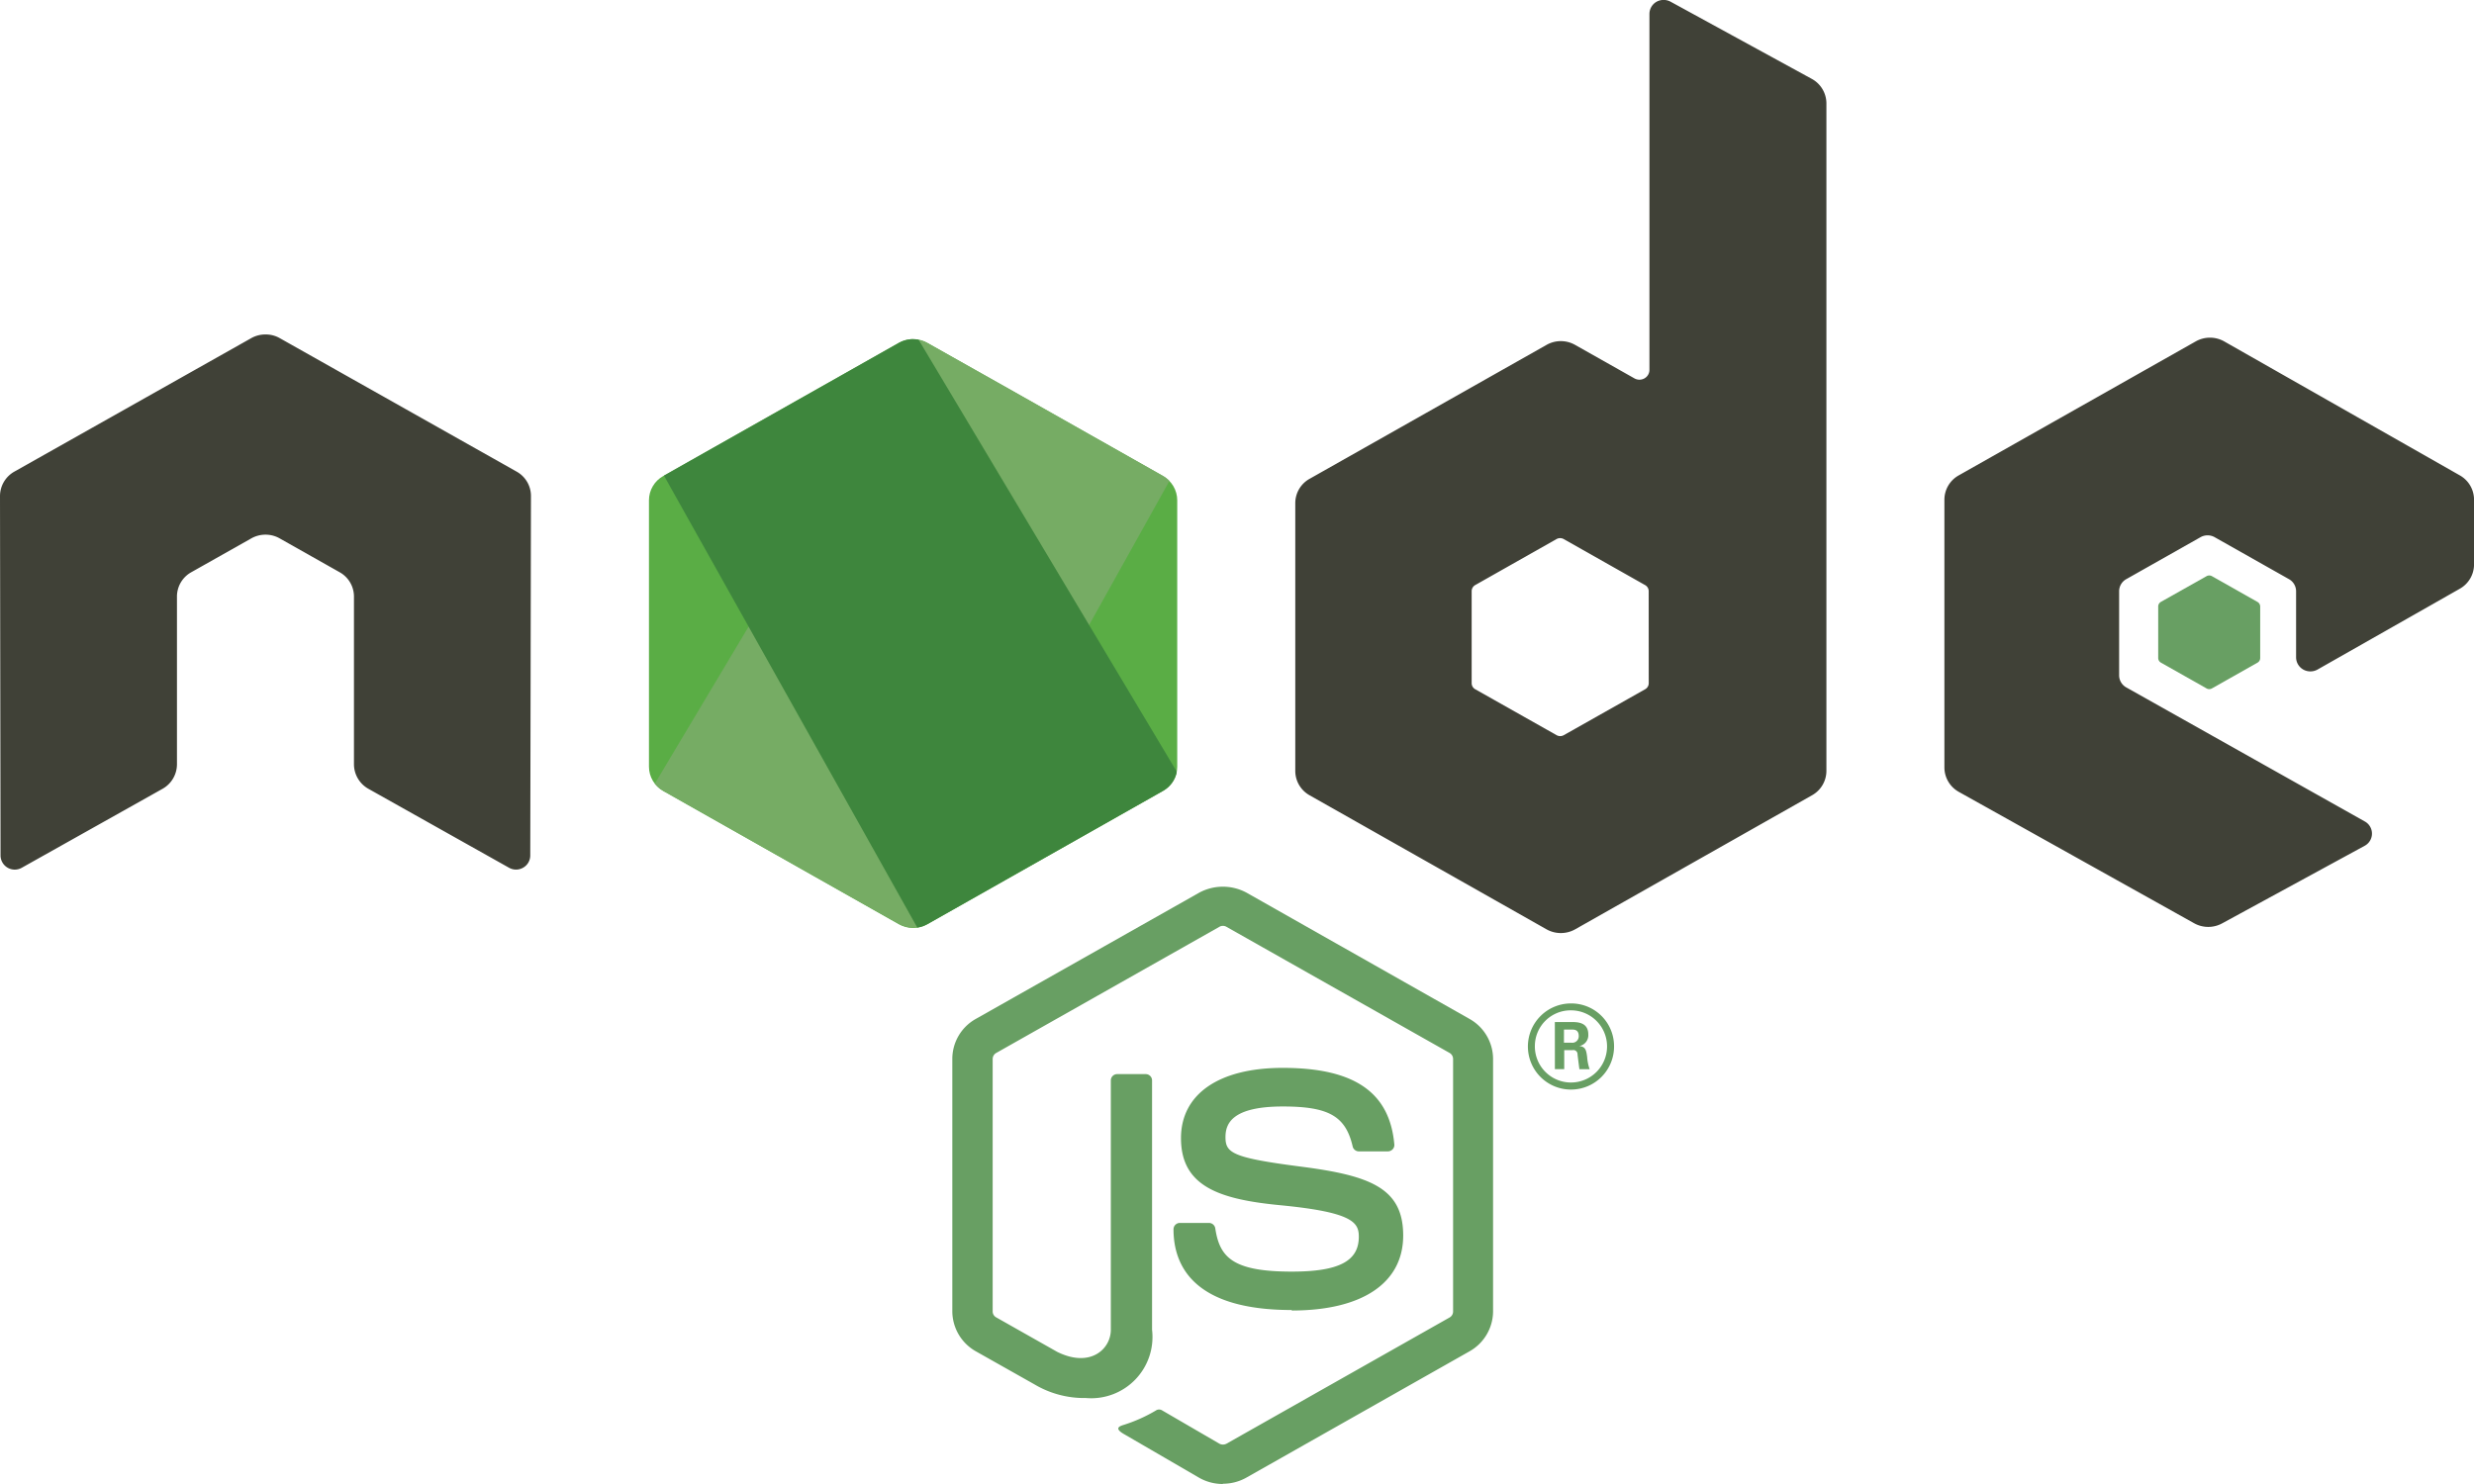 <svg xmlns="http://www.w3.org/2000/svg" xmlns:xlink="http://www.w3.org/1999/xlink" width="59.837" height="35.902" viewBox="0 0 59.837 35.902">
  <defs>
    <clipPath id="clip-path">
      <path id="Path_2995" data-name="Path 2995" d="M169.294,189.4l-5.7,3.222a.672.672,0,0,0-.344.584v6.449a.672.672,0,0,0,.344.584l5.7,3.225a.7.7,0,0,0,.689,0l5.7-3.225a.673.673,0,0,0,.344-.584v-6.449a.672.672,0,0,0-.345-.584l-5.7-3.222a.705.705,0,0,0-.69,0" transform="translate(-163.251 -189.309)" fill="none"/>
    </clipPath>
    <linearGradient id="linear-gradient" x1="-1.269" y1="-1.643" x2="-1.263" y2="-1.643" gradientUnits="objectBoundingBox">
      <stop offset="0" stop-color="#3e863d"/>
      <stop offset="0.3" stop-color="#3e863d"/>
      <stop offset="0.5" stop-color="#55934f"/>
      <stop offset="0.8" stop-color="#5aad45"/>
      <stop offset="1" stop-color="#5aad45"/>
    </linearGradient>
    <clipPath id="clip-path-2">
      <path id="Path_2996" data-name="Path 2996" d="M164.113,200.164a.688.688,0,0,0,.2.174L169.2,203.1l.814.458a.7.7,0,0,0,.4.088.71.71,0,0,0,.135-.024l6.01-10.781a.68.68,0,0,0-.16-.125l-3.731-2.111L170.7,189.5a.727.727,0,0,0-.179-.07Z" transform="translate(-164.113 -189.428)" fill="none"/>
    </clipPath>
    <linearGradient id="linear-gradient-2" x1="-1.276" y1="-1.507" x2="-1.271" y2="-1.507" gradientUnits="objectBoundingBox">
      <stop offset="0" stop-color="#3e863d"/>
      <stop offset="0.57" stop-color="#3e863d"/>
      <stop offset="0.72" stop-color="#619857"/>
      <stop offset="1" stop-color="#76ac64"/>
    </linearGradient>
    <clipPath id="clip-path-3">
      <path id="Path_2997" data-name="Path 2997" d="M171.41,189.319a.706.706,0,0,0-.275.086l-5.682,3.213,6.127,10.934a.69.69,0,0,0,.245-.083l5.7-3.225a.678.678,0,0,0,.333-.461l-6.247-10.454a.734.734,0,0,0-.139-.013l-.057,0" transform="translate(-165.452 -189.316)" fill="none"/>
    </clipPath>
    <linearGradient id="linear-gradient-3" x1="-2.185" y1="-2.133" x2="-2.177" y2="-2.133" gradientUnits="objectBoundingBox">
      <stop offset="0" stop-color="#6bbf47"/>
      <stop offset="0.16" stop-color="#6bbf47"/>
      <stop offset="0.38" stop-color="#79b461"/>
      <stop offset="0.47" stop-color="#75ac64"/>
      <stop offset="0.7" stop-color="#659e5a"/>
      <stop offset="0.9" stop-color="#3e863d"/>
      <stop offset="1" stop-color="#3e863d"/>
    </linearGradient>
  </defs>
  <g id="node-js-logo" transform="translate(0)">
    <g id="Group_3670" data-name="Group 3670" transform="translate(0 0)">
      <path id="Path_2991" data-name="Path 2991" d="M214.535,286.264a1.156,1.156,0,0,1-.567-.148l-1.8-1.046c-.269-.148-.138-.2-.049-.23a3.683,3.683,0,0,0,.816-.365.14.14,0,0,1,.134.009l1.386.806a.186.186,0,0,0,.168,0l5.4-3.056a.166.166,0,0,0,.082-.143v-6.109a.169.169,0,0,0-.084-.146l-5.4-3.053a.168.168,0,0,0-.166,0l-5.4,3.053a.168.168,0,0,0-.086.145v6.109a.163.163,0,0,0,.084.142l1.48.837c.8.394,1.294-.07,1.294-.537V276.5a.153.153,0,0,1,.157-.152h.684a.153.153,0,0,1,.156.152v6.032a1.482,1.482,0,0,1-1.6,1.652,2.354,2.354,0,0,1-1.246-.331l-1.418-.8a1.116,1.116,0,0,1-.567-.966v-6.109a1.108,1.108,0,0,1,.567-.965l5.409-3.057a1.206,1.206,0,0,1,1.136,0l5.4,3.058a1.113,1.113,0,0,1,.567.965v6.109a1.116,1.116,0,0,1-.567.965l-5.4,3.057a1.155,1.155,0,0,1-.57.148" transform="translate(-184.96 -250.362)" fill="#689f63"/>
      <path id="Path_2992" data-name="Path 2992" d="M243.5,296.775c-2.364,0-2.86-1.063-2.86-1.955a.154.154,0,0,1,.156-.152h.7a.155.155,0,0,1,.154.13c.105.7.419,1.048,1.849,1.048,1.139,0,1.623-.252,1.623-.844,0-.341-.138-.594-1.907-.763-1.48-.143-2.394-.462-2.394-1.622,0-1.068.92-1.7,2.46-1.7,1.73,0,2.588.588,2.7,1.853a.153.153,0,0,1-.042.118.163.163,0,0,1-.115.049h-.7a.154.154,0,0,1-.151-.119c-.169-.733-.578-.967-1.688-.967-1.243,0-1.388.424-1.388.742,0,.386.171.5,1.848.716,1.661.216,2.45.521,2.45,1.664s-.982,1.814-2.694,1.814m6.582-6.479h.181a.156.156,0,0,0,.177-.162c0-.156-.11-.156-.17-.156h-.187Zm-.22-.5h.4c.138,0,.409,0,.409.3a.265.265,0,0,1-.221.281c.161.011.172.114.193.26a1.1,1.1,0,0,0,.061.3h-.248c-.007-.053-.045-.345-.045-.361a.1.1,0,0,0-.122-.1h-.2v.459h-.226Zm-.483.57a.873.873,0,1,0,.87-.853.865.865,0,0,0-.87.853m1.915,0a1.042,1.042,0,1,1-1.041-1.02,1.034,1.034,0,0,1,1.041,1.02" transform="translate(-212.257 -265.082)" fill="#689f63"/>
      <path id="Path_2993" data-name="Path 2993" d="M80.342,150.227a.675.675,0,0,0-.346-.589l-5.729-3.229a.681.681,0,0,0-.315-.089h-.059a.693.693,0,0,0-.317.089l-5.729,3.229a.68.68,0,0,0-.347.59l.013,8.7a.344.344,0,0,0,.515.293l3.406-1.911a.682.682,0,0,0,.346-.588v-4.063a.674.674,0,0,1,.346-.587l1.45-.818a.7.7,0,0,1,.346-.091.687.687,0,0,1,.344.091l1.449.818a.674.674,0,0,1,.346.587v4.063a.684.684,0,0,0,.347.588l3.4,1.909a.344.344,0,0,0,.346,0,.339.339,0,0,0,.171-.293Zm27.035,4.529a.168.168,0,0,1-.087.147l-1.968,1.111a.177.177,0,0,1-.173,0l-1.968-1.111a.168.168,0,0,1-.087-.147V152.53a.17.17,0,0,1,.085-.147l1.967-1.113a.178.178,0,0,1,.175,0l1.968,1.113a.168.168,0,0,1,.087.147Zm.532-16.485a.353.353,0,0,0-.344,0,.339.339,0,0,0-.171.293v8.613a.236.236,0,0,1-.121.205.246.246,0,0,1-.242,0l-1.435-.81a.7.7,0,0,0-.691,0l-5.731,3.24a.674.674,0,0,0-.346.586v6.483a.676.676,0,0,0,.346.587l5.731,3.243a.708.708,0,0,0,.692,0l5.731-3.244a.677.677,0,0,0,.346-.587V140.727a.677.677,0,0,0-.356-.592Zm19.085,14.2a.676.676,0,0,0,.344-.586v-1.571a.676.676,0,0,0-.345-.586l-5.695-3.239a.7.7,0,0,0-.694,0l-5.73,3.24a.675.675,0,0,0-.346.587v6.48a.678.678,0,0,0,.349.59l5.693,3.179a.7.7,0,0,0,.679,0l3.444-1.875a.335.335,0,0,0,0-.59l-5.765-3.241a.335.335,0,0,1-.174-.293v-2.033a.335.335,0,0,1,.173-.294l1.794-1.014a.348.348,0,0,1,.345,0l1.795,1.014a.336.336,0,0,1,.173.293v1.6a.341.341,0,0,0,.173.294.354.354,0,0,0,.346,0Z" transform="translate(-67.5 -138.228)" fill="#404137"/>
      <path id="Path_2994" data-name="Path 2994" d="M387.084,224.936a.134.134,0,0,1,.133,0l1.1.622a.13.13,0,0,1,.066.113v1.244a.129.129,0,0,1-.066.113l-1.1.622a.133.133,0,0,1-.133,0l-1.1-.622a.129.129,0,0,1-.068-.113V225.67a.128.128,0,0,1,.066-.113Z" transform="translate(-333.717 -210.996)" fill="#689f63"/>
      <g id="Group_3550" data-name="Group 3550" transform="translate(15.697 8.204)">
        <g id="Group_3549" data-name="Group 3549" transform="translate(0 0)" clip-path="url(#clip-path)">
          <path id="Path_3189" data-name="Path 3189" d="M0,0,18.4.15l.144,17.813-18.4-.15Z" transform="translate(-5.759 11.51) rotate(-63.887)" fill="url(#linear-gradient)"/>
        </g>
      </g>
      <g id="Group_3552" data-name="Group 3552" transform="translate(15.838 8.223)">
        <g id="Group_3551" data-name="Group 3551" transform="translate(0 0)" clip-path="url(#clip-path-2)">
          <path id="Path_3190" data-name="Path 3190" d="M0,0,18.51.181l.185,18.83L.185,18.83Z" transform="translate(-6.943 5.027) rotate(-36.459)" fill="url(#linear-gradient-2)"/>
        </g>
      </g>
      <g id="Group_3554" data-name="Group 3554" transform="translate(16.058 8.205)">
        <g id="Group_3553" data-name="Group 3553" transform="translate(0 0)" clip-path="url(#clip-path-3)">
          <rect id="Rectangle_48536" data-name="Rectangle 48536" width="12.401" height="14.236" transform="translate(0 0)" fill="url(#linear-gradient-3)"/>
        </g>
      </g>
    </g>
  </g>
</svg>
